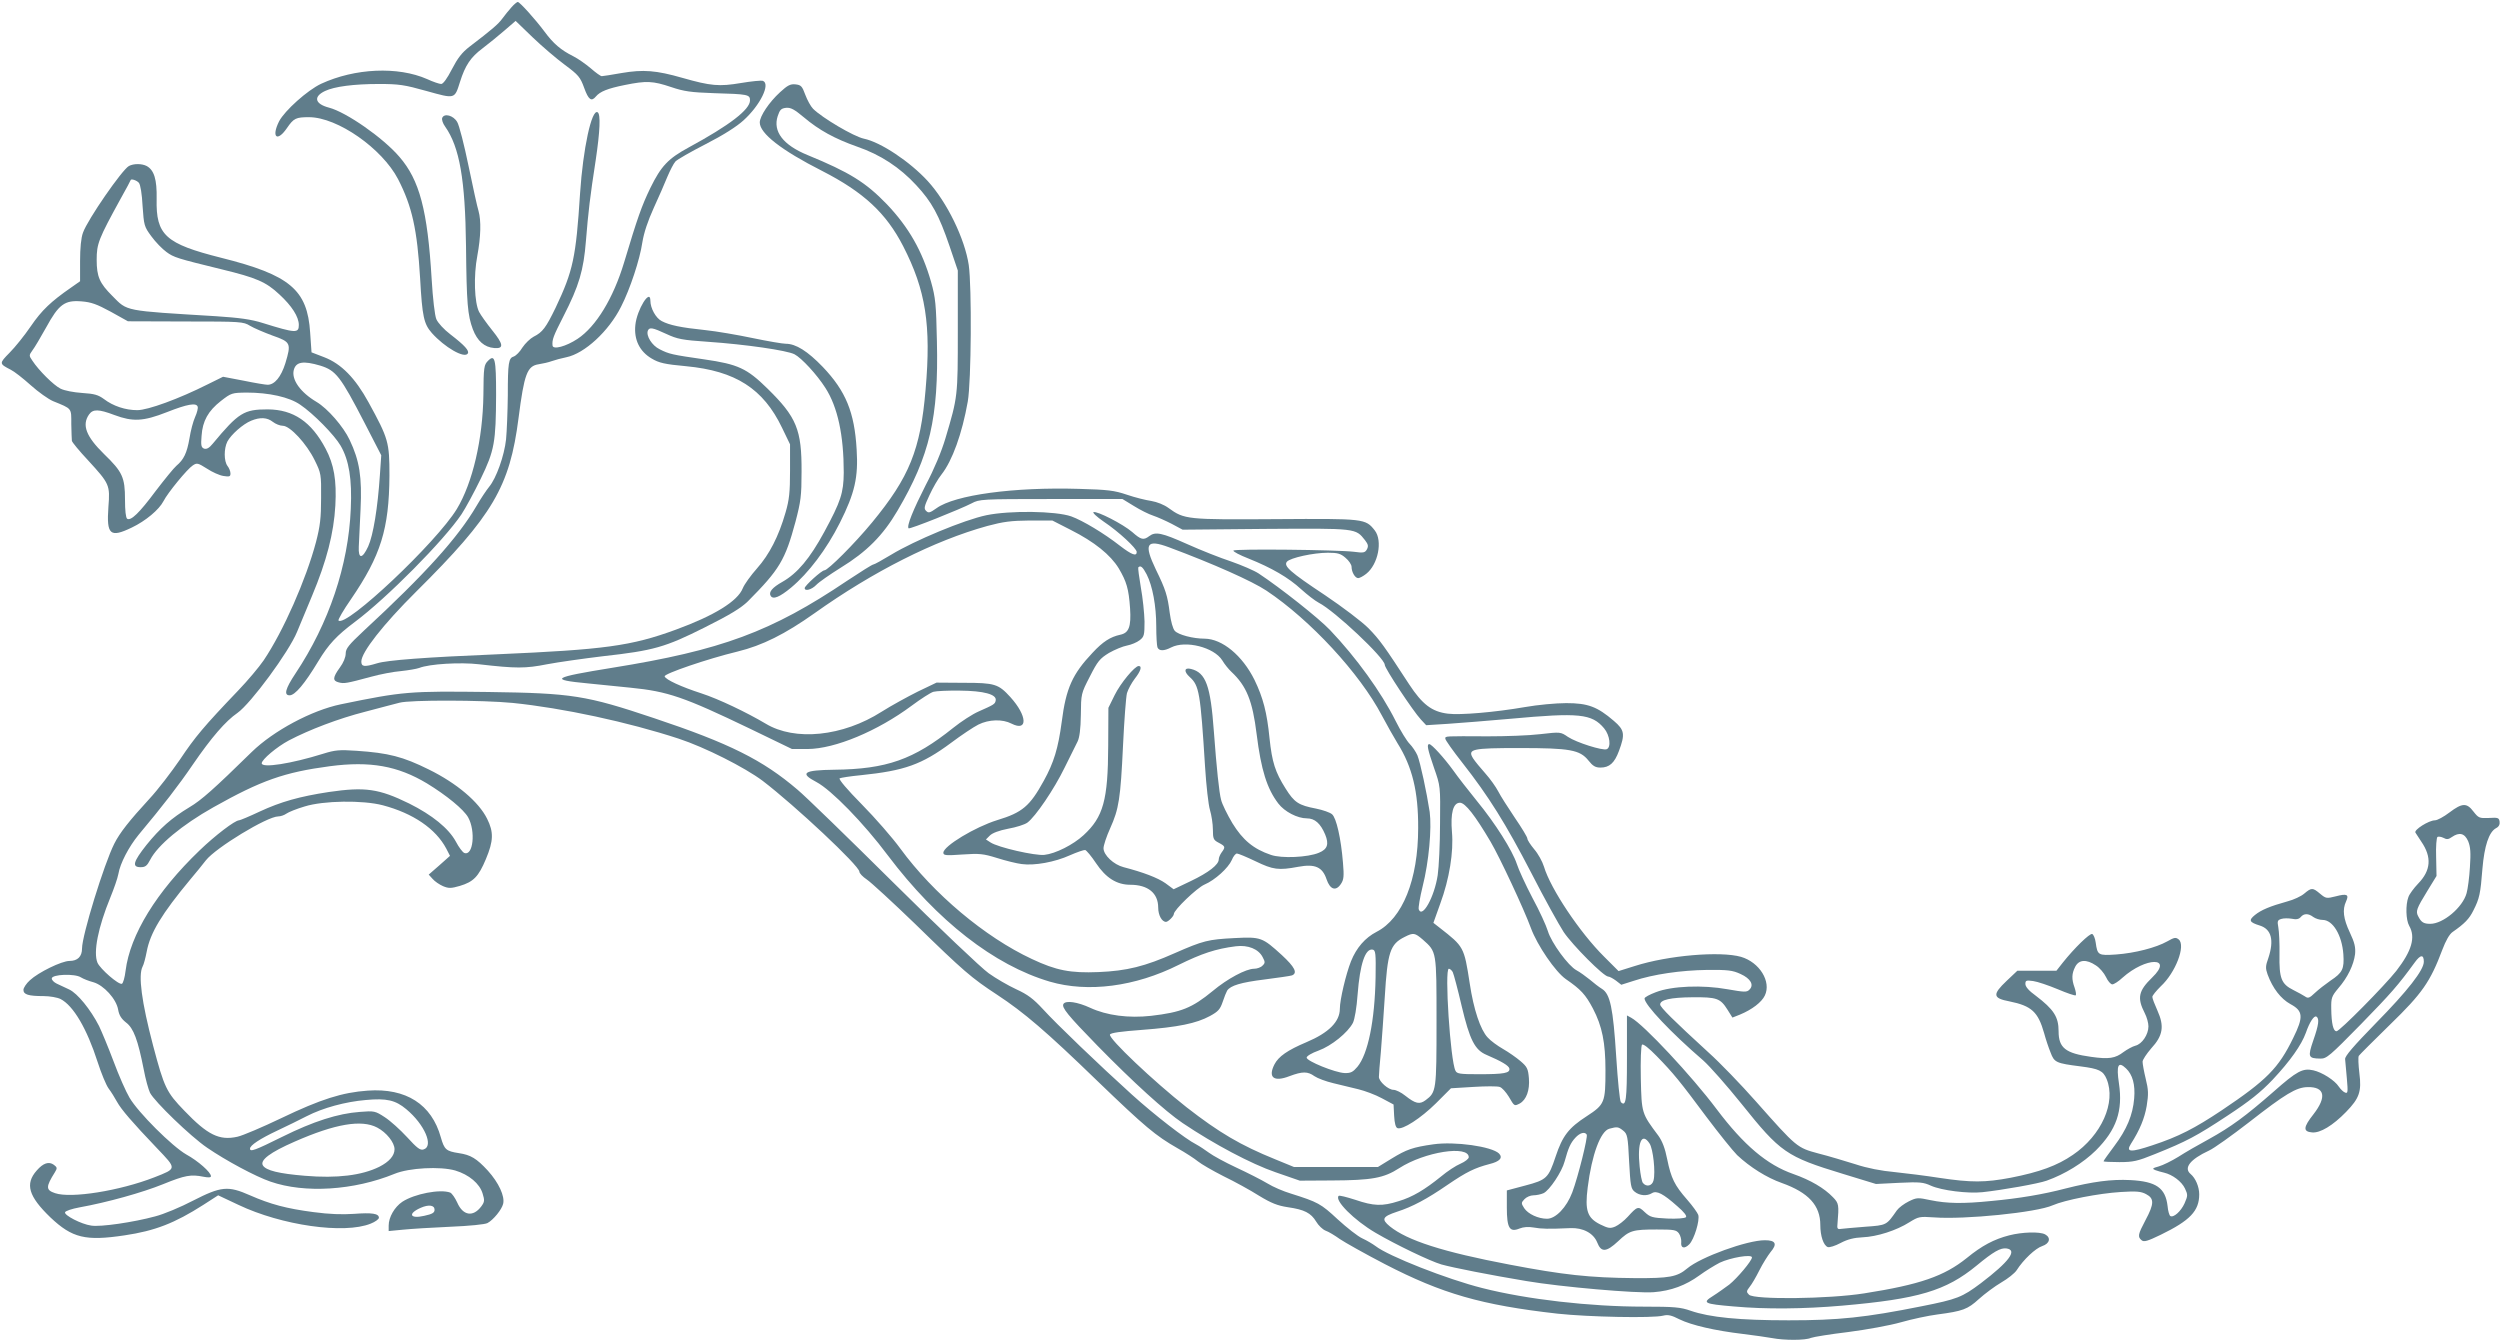 <?xml version="1.0" standalone="no"?>
<!DOCTYPE svg PUBLIC "-//W3C//DTD SVG 20010904//EN"
 "http://www.w3.org/TR/2001/REC-SVG-20010904/DTD/svg10.dtd">
<svg version="1.0" xmlns="http://www.w3.org/2000/svg"
 width="1280pt" height="686pt" viewBox="0 0 1280 686"
 preserveAspectRatio="xMidYMid meet">
<g transform="translate(0,686) scale(0.1,-0.1)"
fill="#607d8b" stroke="none">
<path d="M2619 6823 c-14 -16 -35 -41 -47 -58 -21 -29 -54 -57 -168 -144 -39
-30 -61 -59 -90 -115 -24 -47 -45 -76 -55 -76 -9 0 -42 11 -72 25 -150 66
-370 56 -543 -24 -70 -33 -186 -137 -215 -192 -41 -82 -10 -108 40 -35 35 51
46 56 114 56 146 -1 373 -160 455 -317 72 -140 98 -257 113 -508 11 -197 19
-233 60 -280 65 -73 167 -132 184 -105 9 14 -15 41 -89 98 -33 25 -64 59 -72
78 -8 19 -18 105 -24 206 -21 352 -62 506 -165 625 -83 97 -272 229 -361 252
-72 19 -81 56 -20 85 48 23 148 36 276 36 102 0 130 -4 244 -36 147 -41 143
-42 171 46 27 86 55 127 115 172 30 23 81 64 112 91 l58 50 87 -84 c49 -47
123 -110 165 -141 70 -52 79 -63 99 -118 22 -61 37 -72 60 -44 21 25 59 41
149 59 109 22 142 21 237 -11 65 -22 101 -27 218 -31 175 -5 185 -7 185 -37 0
-47 -104 -127 -314 -241 -105 -57 -141 -95 -196 -207 -45 -93 -66 -153 -135
-383 -55 -182 -143 -327 -238 -390 -59 -39 -126 -57 -128 -34 -3 30 4 48 56
150 80 156 103 235 115 386 12 148 21 226 50 413 22 148 26 235 10 245 -31 19
-75 -188 -90 -414 -21 -330 -36 -398 -125 -586 -50 -103 -67 -126 -113 -149
-17 -9 -43 -34 -57 -55 -13 -22 -33 -42 -44 -46 -27 -8 -31 -31 -31 -200 -1
-82 -5 -184 -9 -225 -9 -83 -50 -199 -87 -243 -13 -16 -42 -59 -64 -97 -95
-162 -261 -347 -578 -640 -77 -72 -92 -91 -92 -116 0 -19 -12 -48 -30 -72 -37
-51 -38 -68 -5 -76 27 -7 39 -5 165 29 47 13 115 26 153 29 37 4 79 11 93 16
53 21 211 30 306 19 191 -22 238 -22 349 0 58 11 186 29 285 41 261 29 320 46
523 148 130 65 185 99 220 133 162 163 191 211 244 408 27 103 31 132 31 256
1 215 -25 279 -175 426 -105 103 -150 124 -323 149 -166 24 -180 27 -229 52
-39 19 -70 69 -60 95 8 19 24 16 95 -17 56 -26 80 -31 213 -40 190 -13 405
-44 443 -64 36 -19 114 -103 158 -172 63 -98 94 -242 94 -434 -1 -104 -15
-147 -100 -304 -74 -136 -137 -211 -214 -255 -52 -29 -72 -53 -60 -72 12 -20
46 -6 104 42 90 75 182 197 250 332 77 153 95 234 86 376 -11 191 -56 299
-173 422 -78 81 -138 119 -190 119 -16 0 -92 13 -169 29 -76 16 -186 35 -244
41 -125 13 -182 25 -222 46 -30 15 -58 66 -58 104 0 66 -69 -45 -77 -124 -8
-75 22 -136 84 -172 37 -22 66 -29 176 -39 253 -24 395 -115 491 -315 l41 -85
0 -135 c0 -110 -4 -149 -23 -214 -35 -122 -83 -215 -146 -286 -32 -36 -65 -82
-73 -102 -26 -66 -146 -140 -343 -212 -229 -84 -366 -102 -915 -126 -364 -15
-563 -30 -614 -46 -66 -20 -81 -18 -81 9 0 47 111 189 280 357 394 391 480
538 525 890 29 226 44 266 103 275 20 3 51 10 67 16 17 6 50 15 75 20 93 19
217 133 280 259 46 90 96 241 109 330 8 49 28 109 58 175 25 55 57 127 70 160
14 33 32 68 41 78 9 10 79 50 155 89 90 46 159 90 194 122 86 78 139 187 99
202 -8 3 -58 -2 -112 -11 -112 -19 -155 -15 -299 26 -136 39 -201 44 -313 25
-50 -9 -96 -16 -101 -16 -6 0 -31 18 -56 40 -26 22 -66 50 -88 61 -66 33 -104
66 -149 127 -47 63 -127 152 -137 152 -4 0 -19 -12 -32 -27z"/>
<path d="M3994 6388 c-56 -51 -104 -123 -104 -155 0 -56 110 -142 319 -248
213 -109 328 -216 415 -385 116 -226 144 -403 115 -735 -26 -308 -83 -448
-274 -680 -89 -108 -226 -245 -244 -245 -14 0 -101 -79 -101 -91 0 -18 36 -8
59 16 13 14 69 53 125 88 134 82 217 166 291 292 166 282 211 477 202 867 -4
190 -7 223 -30 305 -45 158 -114 279 -226 397 -109 113 -192 164 -406 252
-125 51 -179 121 -153 200 11 33 18 39 43 42 24 2 42 -8 90 -48 78 -66 158
-110 274 -151 119 -41 218 -106 302 -197 80 -86 116 -152 171 -313 l42 -124 0
-310 c0 -335 0 -336 -63 -548 -20 -68 -58 -159 -101 -240 -64 -126 -99 -211
-88 -222 5 -6 265 98 323 128 39 21 50 22 406 22 l366 0 59 -36 c32 -20 76
-42 98 -49 21 -7 64 -26 95 -42 l56 -30 425 4 c467 3 460 4 509 -58 16 -21 18
-30 10 -46 -10 -18 -17 -20 -68 -13 -83 10 -609 16 -616 6 -2 -5 32 -23 78
-41 117 -47 204 -97 269 -157 31 -28 71 -59 90 -69 81 -41 338 -283 338 -318
0 -18 145 -237 185 -280 l27 -29 111 7 c62 4 207 16 322 26 350 32 415 26 478
-49 30 -36 37 -98 13 -107 -21 -8 -154 34 -198 63 -38 26 -38 26 -143 14 -57
-7 -178 -11 -267 -11 -224 1 -218 2 -218 -12 0 -7 39 -62 87 -123 135 -172
223 -313 354 -566 66 -129 141 -264 165 -301 46 -68 205 -228 228 -228 7 0 25
-10 40 -21 l27 -21 63 20 c102 34 242 54 376 56 108 1 131 -2 172 -21 51 -23
70 -56 45 -80 -13 -14 -26 -13 -112 2 -127 23 -285 17 -367 -15 -32 -12 -58
-26 -58 -32 0 -32 135 -175 300 -317 34 -30 122 -130 196 -222 200 -250 230
-271 519 -359 l170 -52 119 6 c105 5 124 3 163 -15 54 -24 188 -41 263 -33
102 11 288 44 329 59 93 33 187 91 252 155 105 105 139 202 118 343 -14 94 -4
115 36 77 34 -32 48 -83 42 -154 -7 -85 -38 -159 -102 -244 -30 -40 -55 -75
-55 -78 0 -2 36 -4 81 -4 72 0 93 5 182 41 162 65 213 92 372 197 114 75 169
119 231 184 90 96 147 177 170 240 19 55 42 90 54 83 16 -10 12 -42 -16 -122
-29 -85 -26 -92 36 -93 32 -1 48 13 207 175 156 160 191 200 277 318 29 40 46
41 46 3 0 -43 -83 -149 -245 -314 -115 -118 -160 -170 -158 -185 1 -12 5 -57
9 -100 6 -68 5 -77 -9 -71 -9 3 -23 17 -32 30 -21 33 -86 74 -131 84 -54 12
-83 -3 -204 -110 -143 -125 -218 -180 -330 -242 -52 -28 -123 -69 -157 -91
-34 -21 -79 -43 -100 -49 -33 -9 -35 -12 -18 -19 11 -4 31 -10 45 -13 43 -10
90 -45 107 -81 15 -32 15 -37 -2 -76 -19 -42 -57 -75 -73 -65 -5 3 -12 26 -14
51 -11 93 -58 126 -191 133 -97 5 -193 -8 -331 -43 -114 -30 -239 -51 -380
-64 -147 -15 -228 -13 -311 4 -66 14 -71 14 -112 -6 -24 -12 -51 -32 -61 -46
-54 -77 -51 -76 -163 -84 -57 -5 -113 -9 -124 -11 -17 -3 -20 2 -17 27 8 96 7
104 -23 135 -45 47 -115 88 -203 119 -135 47 -254 148 -392 331 -128 171 -375
435 -438 469 l-22 12 0 -220 c0 -214 -5 -250 -31 -224 -6 6 -16 110 -24 233
-16 251 -31 321 -73 347 -15 9 -43 31 -63 48 -20 16 -50 38 -67 47 -42 22
-129 141 -147 201 -8 27 -43 104 -79 170 -35 67 -71 145 -80 174 -23 69 -109
206 -205 323 -42 52 -97 122 -120 155 -48 66 -111 135 -123 135 -14 0 -9 -25
24 -121 33 -94 33 -94 31 -285 0 -105 -6 -224 -12 -265 -17 -112 -79 -223 -97
-175 -3 8 6 61 20 118 32 126 47 297 36 381 -15 99 -48 253 -63 290 -8 18 -26
45 -40 59 -14 14 -46 66 -71 116 -75 150 -202 325 -336 466 -58 61 -254 216
-366 290 -23 15 -86 42 -140 61 -55 18 -156 58 -225 89 -132 59 -163 65 -195
41 -29 -22 -42 -19 -87 21 -48 41 -179 108 -198 102 -7 -2 16 -24 51 -48 78
-52 170 -138 170 -156 0 -24 -25 -15 -85 31 -83 65 -192 130 -250 151 -80 28
-314 31 -435 6 -114 -24 -367 -129 -487 -202 -45 -27 -86 -50 -91 -50 -6 0
-66 -38 -134 -83 -389 -262 -644 -356 -1203 -446 -309 -50 -325 -61 -125 -80
63 -6 161 -16 218 -22 191 -19 273 -47 612 -210 l215 -104 80 0 c141 1 358 92
533 222 47 35 97 67 111 71 14 4 76 7 136 6 121 -1 189 -19 183 -50 -3 -19 -9
-22 -88 -57 -30 -13 -89 -51 -130 -84 -202 -162 -341 -211 -608 -214 -158 -2
-180 -17 -92 -63 76 -40 242 -210 366 -376 252 -334 544 -562 829 -646 195
-57 437 -26 660 86 118 58 189 82 292 95 63 8 117 -14 138 -56 13 -24 13 -30
-1 -43 -8 -9 -28 -16 -43 -16 -41 0 -137 -51 -212 -114 -106 -87 -161 -109
-315 -127 -116 -13 -228 2 -312 41 -65 30 -125 39 -137 20 -11 -18 22 -58 174
-214 184 -188 346 -335 436 -396 162 -109 351 -209 476 -252 l124 -43 165 1
c204 1 265 12 344 63 130 84 356 119 356 56 0 -8 -19 -23 -42 -33 -24 -10 -68
-39 -99 -65 -84 -68 -147 -106 -218 -127 -84 -27 -128 -25 -222 7 -44 14 -82
24 -85 20 -23 -22 78 -124 189 -189 104 -61 279 -145 337 -162 61 -17 249 -54
435 -85 176 -30 567 -64 652 -57 89 7 164 35 234 86 30 22 77 51 104 65 55 26
165 45 165 27 0 -17 -75 -106 -116 -139 -22 -16 -59 -43 -83 -58 -58 -36 -47
-41 105 -54 166 -15 360 -13 555 4 391 34 532 76 689 205 87 72 123 92 153 88
58 -8 15 -67 -131 -178 -96 -72 -121 -82 -303 -118 -289 -58 -426 -72 -681
-72 -253 0 -404 15 -502 49 -51 18 -83 21 -240 21 -276 0 -598 37 -826 95
-180 45 -482 164 -547 215 -15 11 -45 29 -67 39 -23 10 -80 55 -127 98 -87 81
-101 88 -240 132 -37 11 -91 34 -120 52 -30 18 -101 54 -159 81 -58 27 -120
61 -140 76 -19 14 -49 34 -66 43 -54 27 -214 151 -329 255 -167 151 -386 361
-455 437 -49 53 -78 75 -137 102 -41 19 -105 56 -141 82 -37 26 -256 234 -487
463 -231 229 -452 444 -492 477 -178 152 -348 237 -734 366 -349 117 -419 128
-849 134 -404 5 -435 3 -755 -63 -149 -31 -344 -135 -456 -244 -194 -190 -258
-247 -319 -283 -93 -56 -151 -108 -220 -193 -68 -86 -76 -114 -30 -114 24 0
33 7 49 38 38 74 162 178 324 269 244 137 362 179 596 210 206 27 347 2 497
-88 100 -61 188 -133 211 -174 39 -70 26 -200 -20 -182 -8 3 -28 29 -43 58
-37 68 -121 136 -239 195 -155 76 -226 86 -411 59 -151 -23 -246 -50 -354
-100 -53 -25 -101 -45 -106 -45 -21 0 -122 -77 -202 -154 -221 -212 -356 -432
-379 -616 -4 -35 -13 -65 -19 -67 -17 -6 -111 76 -125 108 -22 54 3 180 66
334 18 44 37 98 41 120 9 55 54 140 103 200 127 152 205 253 278 360 96 140
168 223 229 265 68 48 263 312 305 415 9 22 44 105 77 185 74 177 111 319 119
462 7 129 -7 210 -50 291 -73 138 -165 200 -296 201 -122 0 -149 -16 -282
-176 -18 -22 -31 -29 -44 -25 -15 6 -17 17 -13 65 5 77 34 128 99 179 53 41
56 42 131 43 115 0 219 -23 275 -62 67 -45 175 -155 207 -210 43 -74 59 -172
52 -323 -12 -290 -112 -586 -283 -843 -52 -78 -61 -112 -30 -112 27 0 76 57
147 175 52 86 94 131 186 200 165 123 457 418 547 552 21 32 65 113 98 181 71
146 78 188 79 432 0 183 -6 208 -41 173 -21 -21 -23 -32 -24 -175 -3 -226 -55
-450 -136 -584 -104 -171 -568 -609 -606 -571 -3 4 25 53 64 109 153 224 195
359 197 633 0 171 -5 189 -107 375 -68 124 -139 197 -227 231 l-65 25 -7 101
c-14 220 -104 295 -455 383 -286 72 -335 116 -331 301 2 101 -13 148 -51 169
-25 13 -67 13 -91 0 -35 -19 -212 -275 -235 -341 -10 -26 -15 -80 -15 -145 l0
-104 -47 -33 c-101 -70 -149 -115 -205 -197 -32 -47 -81 -108 -109 -136 -54
-55 -54 -56 6 -87 17 -8 63 -44 102 -79 39 -35 91 -72 115 -82 98 -40 93 -34
93 -117 1 -40 2 -80 3 -86 1 -7 38 -52 83 -100 110 -120 113 -126 104 -239
-10 -142 8 -159 120 -105 71 34 139 91 162 135 21 42 122 165 150 183 21 14
26 13 72 -16 27 -18 65 -35 85 -38 31 -5 36 -3 36 13 0 11 -7 28 -15 38 -19
25 -19 89 -1 125 19 36 80 90 122 107 46 19 82 17 111 -6 14 -11 37 -20 51
-20 37 0 122 -92 163 -176 33 -67 34 -72 33 -194 0 -102 -5 -144 -26 -225 -51
-192 -167 -456 -268 -606 -24 -35 -82 -104 -130 -154 -177 -185 -221 -238
-298 -353 -44 -64 -114 -156 -157 -202 -103 -112 -152 -174 -180 -230 -52
-103 -165 -469 -165 -536 0 -42 -23 -64 -64 -64 -40 0 -159 -58 -203 -99 -18
-16 -33 -39 -33 -49 0 -24 25 -32 103 -32 32 0 71 -7 87 -15 66 -34 135 -152
190 -323 18 -56 43 -117 56 -135 13 -17 32 -48 43 -68 22 -40 78 -105 204
-237 103 -108 104 -104 -13 -150 -177 -69 -427 -109 -508 -81 -48 16 -48 32
-1 107 13 21 12 25 -5 38 -26 19 -55 9 -88 -29 -61 -69 -42 -132 70 -240 112
-106 180 -122 380 -92 155 23 256 62 403 156 l76 49 104 -49 c221 -105 541
-151 677 -96 23 9 42 23 42 30 0 22 -36 27 -128 20 -59 -4 -126 -2 -207 9
-138 18 -220 40 -325 86 -113 50 -148 46 -291 -27 -63 -33 -151 -70 -195 -81
-110 -30 -281 -55 -327 -47 -51 7 -139 53 -134 68 2 7 35 18 73 25 144 26 323
76 429 119 113 46 143 51 207 38 26 -5 38 -4 38 3 0 20 -66 78 -126 111 -72
41 -246 214 -291 291 -18 30 -55 114 -82 187 -27 72 -61 153 -74 180 -43 84
-110 167 -153 187 -21 10 -50 24 -64 30 -14 7 -25 18 -25 26 0 22 119 26 149
6 13 -8 41 -19 64 -25 53 -15 118 -86 127 -141 5 -28 16 -46 40 -65 39 -29 61
-89 91 -241 9 -49 24 -102 32 -119 23 -45 207 -223 292 -281 96 -66 249 -148
325 -174 176 -61 427 -45 635 40 75 31 234 39 311 17 70 -21 125 -67 140 -118
11 -35 10 -43 -7 -66 -42 -56 -94 -47 -123 20 -11 24 -27 47 -36 51 -51 19
-182 -6 -245 -47 -40 -27 -70 -79 -70 -122 l0 -28 73 7 c39 4 149 11 242 15
97 4 179 12 191 19 30 16 73 69 80 98 10 39 -23 109 -78 170 -58 63 -88 81
-149 90 -65 10 -74 18 -92 81 -47 169 -178 253 -374 239 -130 -9 -241 -44
-443 -141 -96 -46 -197 -89 -224 -95 -93 -21 -153 9 -272 133 -92 95 -103 118
-160 333 -59 224 -77 361 -54 405 6 10 15 45 21 76 18 97 77 194 224 371 28
33 63 76 79 97 50 64 314 225 371 225 11 0 30 6 41 14 11 8 53 25 94 37 96 30
297 33 400 6 155 -41 271 -120 325 -222 l19 -37 -54 -48 -55 -48 20 -22 c11
-13 35 -29 53 -37 29 -12 41 -12 86 1 70 21 96 47 134 138 39 93 40 138 6 206
-43 87 -156 182 -298 252 -133 66 -207 85 -371 96 -87 6 -109 4 -170 -15 -163
-51 -315 -75 -315 -49 0 19 77 84 139 117 105 55 254 112 391 147 74 20 153
40 175 46 53 15 427 14 580 -1 256 -26 591 -98 850 -183 134 -44 338 -147 430
-216 165 -126 495 -435 495 -465 0 -8 17 -26 38 -40 21 -14 133 -117 248 -228
248 -242 288 -276 419 -362 137 -90 252 -188 514 -442 244 -235 298 -280 410
-344 41 -23 87 -53 104 -67 17 -14 76 -48 131 -76 56 -27 138 -72 182 -100 64
-39 96 -51 148 -59 84 -12 118 -29 145 -74 11 -19 33 -40 48 -46 15 -5 48 -25
73 -43 25 -17 128 -75 230 -128 294 -152 495 -210 885 -254 157 -17 488 -24
541 -10 24 6 42 2 83 -19 61 -30 182 -58 326 -75 55 -7 122 -16 148 -21 63
-12 170 -12 199 1 13 5 99 19 191 30 93 12 214 34 270 50 56 16 140 34 187 40
129 17 154 26 212 79 30 27 81 65 115 85 33 19 68 47 78 62 35 55 97 113 131
124 39 13 46 43 15 60 -28 15 -118 12 -184 -5 -78 -20 -140 -53 -217 -116
-116 -93 -239 -136 -525 -181 -182 -29 -564 -33 -590 -7 -14 14 -14 18 3 40
11 13 33 51 50 85 17 34 43 75 57 93 36 42 27 61 -29 61 -91 0 -328 -86 -397
-144 -52 -44 -92 -51 -269 -50 -233 2 -367 17 -640 69 -343 65 -525 124 -614
196 -45 37 -38 50 37 75 78 25 153 65 259 138 97 66 138 86 214 106 53 13 70
32 49 54 -37 36 -226 63 -337 47 -105 -15 -136 -26 -213 -73 l-70 -43 -215 0
-215 0 -95 39 c-178 72 -288 137 -455 267 -169 133 -400 352 -392 372 3 9 57
16 164 24 185 14 278 33 348 71 42 23 52 34 65 72 8 25 19 51 23 58 17 26 70
42 191 57 69 9 133 18 141 21 30 12 14 43 -52 104 -100 91 -107 94 -243 87
-135 -7 -159 -13 -305 -77 -153 -68 -246 -91 -390 -97 -144 -6 -217 8 -342 67
-240 112 -504 334 -673 565 -40 55 -129 157 -197 226 -75 76 -120 129 -114
134 6 3 55 11 109 16 223 23 311 54 462 166 52 39 115 81 139 93 54 27 124 29
170 5 85 -43 81 40 -6 136 -61 67 -80 73 -238 73 l-140 1 -96 -46 c-52 -26
-136 -72 -185 -103 -199 -127 -444 -152 -594 -61 -98 58 -240 126 -329 155
-102 33 -183 70 -188 87 -5 13 220 90 373 127 127 31 243 89 394 196 302 215
614 372 885 447 82 22 121 27 216 28 l117 0 94 -48 c121 -61 204 -128 246
-197 40 -68 51 -104 58 -205 6 -94 -6 -126 -51 -135 -50 -11 -88 -35 -141 -92
-103 -109 -136 -181 -158 -354 -18 -135 -40 -208 -92 -302 -71 -129 -109 -162
-238 -201 -113 -35 -276 -133 -276 -167 0 -14 13 -15 98 -9 87 6 106 4 177
-18 44 -14 101 -28 126 -31 65 -9 170 10 247 45 36 16 72 28 78 27 7 -2 32
-32 56 -68 50 -75 106 -110 175 -110 91 0 143 -43 143 -117 0 -39 19 -73 40
-73 11 0 40 29 40 40 0 21 118 134 157 151 54 23 122 85 140 126 7 18 19 33
26 33 7 0 50 -18 96 -40 89 -43 117 -47 218 -28 86 16 124 -1 145 -64 18 -53
48 -63 74 -23 14 21 16 39 10 108 -10 124 -34 230 -56 248 -10 9 -47 22 -82
29 -89 17 -111 31 -156 103 -53 84 -69 134 -82 257 -13 132 -33 208 -77 299
-62 125 -165 210 -255 211 -60 0 -135 20 -153 40 -10 11 -20 48 -26 92 -11 88
-21 120 -71 222 -63 132 -49 157 67 114 228 -85 425 -173 499 -222 225 -150
478 -424 591 -639 27 -51 63 -114 80 -142 76 -121 107 -248 106 -435 0 -264
-80 -463 -213 -531 -58 -30 -103 -81 -131 -151 -26 -66 -57 -197 -57 -243 0
-66 -57 -123 -171 -171 -97 -41 -143 -73 -164 -114 -34 -67 -3 -91 77 -60 67
25 93 25 128 0 16 -11 59 -27 97 -36 37 -9 95 -23 128 -31 33 -8 87 -28 120
-46 l60 -32 3 -58 c2 -38 8 -60 17 -63 26 -10 119 50 197 127 l77 77 115 7
c63 4 123 4 134 0 12 -3 32 -26 47 -50 29 -50 28 -49 56 -35 34 19 52 68 47
129 -4 49 -9 59 -43 88 -21 18 -61 46 -89 62 -28 16 -64 42 -79 59 -37 39 -72
143 -92 277 -29 188 -30 188 -154 285 l-32 25 35 98 c47 127 69 266 60 367 -8
97 6 150 41 150 27 0 78 -66 157 -200 46 -78 170 -343 206 -441 33 -90 126
-225 179 -262 77 -53 101 -79 139 -151 47 -90 64 -174 64 -316 0 -165 -4 -175
-96 -235 -93 -60 -124 -101 -159 -206 -37 -111 -46 -120 -156 -149 l-94 -25 0
-87 c0 -106 14 -129 65 -108 20 8 45 10 73 5 39 -7 74 -8 187 -3 65 3 119 -26
138 -74 20 -51 46 -50 107 7 58 55 74 60 198 60 87 0 100 -2 113 -20 8 -11 13
-31 12 -44 -4 -32 16 -37 41 -12 25 25 55 123 46 151 -4 11 -29 46 -57 78 -64
73 -82 109 -102 207 -11 56 -25 92 -45 120 -86 115 -86 114 -90 293 -2 92 1
168 6 173 6 6 35 -17 75 -58 87 -89 119 -129 256 -313 64 -85 134 -172 156
-194 66 -62 152 -116 229 -143 137 -49 197 -115 197 -215 0 -56 16 -104 38
-113 9 -3 38 6 66 21 36 19 69 27 112 29 74 3 174 35 240 77 47 29 52 30 126
25 156 -12 526 25 608 62 62 27 235 61 349 68 79 5 103 3 129 -11 42 -22 42
-49 -3 -133 -39 -74 -41 -85 -20 -103 12 -10 30 -5 98 28 150 73 197 122 197
207 0 39 -19 83 -44 104 -37 31 -3 75 94 120 25 11 117 77 205 145 187 146
242 179 300 180 88 2 99 -50 30 -139 -53 -67 -54 -89 -7 -93 41 -4 106 35 174
105 68 70 80 104 68 198 -5 43 -7 82 -3 89 4 6 76 78 160 160 165 160 206 219
268 384 17 45 36 79 52 90 62 43 86 68 107 111 31 61 36 85 46 213 10 117 33
188 70 208 14 7 20 19 18 33 -3 20 -8 22 -55 19 -49 -2 -53 0 -79 33 -34 45
-57 45 -123 -5 -29 -22 -62 -40 -74 -40 -31 0 -109 -49 -100 -63 4 -7 17 -27
30 -46 55 -80 49 -148 -16 -215 -22 -23 -45 -54 -50 -69 -15 -40 -13 -117 4
-147 34 -59 13 -129 -66 -231 -61 -77 -290 -309 -306 -309 -17 0 -26 40 -27
115 -1 56 2 64 36 105 48 55 79 120 86 175 3 35 -2 58 -27 111 -33 70 -39 117
-19 159 16 35 5 41 -52 26 -48 -12 -51 -12 -81 13 -38 32 -44 32 -81 1 -16
-14 -55 -32 -86 -40 -90 -25 -135 -44 -167 -70 -33 -27 -29 -37 26 -54 59 -19
73 -75 43 -166 -15 -41 -15 -53 -4 -84 26 -71 68 -125 117 -152 65 -35 68 -65
14 -174 -75 -154 -135 -215 -366 -370 -138 -92 -221 -135 -355 -179 -111 -37
-137 -36 -110 7 46 72 70 131 81 194 10 62 9 83 -5 140 -9 37 -16 76 -16 87 0
10 20 40 44 68 61 66 68 114 32 194 -14 31 -26 62 -26 70 0 7 20 31 43 54 76
70 129 209 92 240 -15 12 -22 11 -59 -10 -57 -32 -165 -60 -262 -67 -91 -6
-95 -4 -104 61 -3 22 -11 41 -18 44 -13 4 -91 -72 -150 -146 l-33 -42 -100 0
-100 0 -55 -52 c-74 -70 -71 -89 14 -105 114 -23 147 -54 178 -163 8 -30 23
-75 33 -99 19 -51 28 -55 154 -71 94 -12 115 -22 133 -65 49 -119 -26 -288
-173 -388 -80 -55 -170 -88 -318 -117 -132 -25 -202 -25 -363 -1 -70 11 -174
24 -232 30 -67 6 -140 20 -200 40 -52 16 -137 42 -189 55 -111 30 -111 30
-321 267 -76 86 -185 199 -242 250 -179 164 -248 232 -248 246 0 24 53 36 165
37 125 1 143 -5 180 -64 l25 -40 38 15 c63 26 112 64 128 98 34 71 -27 170
-122 198 -106 30 -372 8 -544 -47 l-83 -26 -74 74 c-124 123 -274 347 -308
461 -8 26 -30 66 -50 89 -19 23 -35 47 -35 55 0 7 -29 55 -64 106 -35 52 -74
113 -85 135 -12 23 -41 64 -66 92 -25 28 -53 62 -62 76 -31 49 -8 54 237 54
258 0 309 -9 353 -64 22 -28 36 -36 61 -36 46 0 72 23 95 85 32 86 29 107 -26
154 -85 73 -133 91 -244 91 -53 0 -148 -9 -210 -20 -156 -27 -333 -42 -396
-34 -82 10 -131 48 -198 150 -127 195 -151 229 -209 288 -34 34 -132 108 -221
168 -181 120 -214 150 -196 172 17 20 136 46 210 46 49 0 65 -4 90 -26 17 -14
31 -35 31 -46 0 -27 18 -58 34 -58 7 0 26 10 41 22 61 48 85 169 44 222 -48
61 -53 61 -507 58 -454 -3 -468 -2 -549 57 -23 17 -59 31 -88 36 -28 4 -84 18
-125 32 -65 22 -98 26 -246 30 -334 10 -635 -31 -729 -99 -34 -24 -41 -26 -53
-14 -13 12 -10 23 17 81 17 37 44 84 61 105 56 71 106 210 135 374 18 103 21
586 5 699 -20 134 -111 322 -210 430 -91 99 -240 199 -327 217 -52 11 -214
107 -260 153 -12 12 -30 45 -40 72 -16 44 -22 50 -50 53 -26 3 -41 -5 -79 -40z
m-3283 -464 c8 -9 16 -58 19 -119 7 -99 8 -105 45 -155 21 -29 56 -65 77 -80
38 -28 54 -33 283 -89 177 -43 227 -64 296 -129 63 -58 99 -114 99 -156 0 -43
-17 -42 -184 10 -60 19 -119 27 -240 35 -475 29 -452 24 -531 104 -65 65 -80
98 -80 185 0 82 9 106 124 315 28 50 50 91 50 93 2 8 31 -1 42 -14z m-144
-660 l88 -49 295 -1 c284 0 296 -1 330 -22 20 -12 72 -34 115 -50 94 -33 97
-39 66 -142 -22 -70 -55 -110 -91 -110 -10 0 -65 9 -123 21 l-105 20 -79 -39
c-147 -74 -306 -132 -360 -132 -61 0 -124 21 -171 57 -29 21 -48 27 -111 31
-44 3 -91 12 -111 22 -36 18 -112 94 -144 143 -18 26 -18 28 0 53 11 14 42 67
70 117 65 119 95 141 181 134 50 -4 78 -14 150 -53z m1073 -276 c80 -25 103
-54 227 -294 l85 -165 -7 -102 c-11 -166 -34 -308 -60 -365 -30 -65 -51 -65
-48 -1 1 24 5 110 9 190 8 167 -5 250 -56 357 -32 68 -112 160 -169 194 -83
49 -129 114 -117 163 11 43 48 49 136 23z m-628 -210 c3 -7 -3 -31 -13 -53
-10 -22 -23 -71 -29 -110 -13 -75 -29 -108 -67 -140 -13 -11 -60 -69 -106
-129 -84 -113 -127 -154 -146 -142 -7 5 -11 43 -11 98 0 114 -13 142 -107 233
-92 90 -115 149 -77 203 20 28 48 28 130 -3 94 -35 147 -33 269 15 104 41 150
49 157 28z m4859 -859 c30 -59 49 -161 49 -266 0 -50 3 -98 6 -107 8 -20 33
-20 70 -1 74 38 220 1 262 -66 11 -19 33 -46 47 -59 77 -72 108 -148 129 -319
23 -184 53 -279 111 -355 32 -42 98 -76 146 -76 41 0 70 -26 94 -83 20 -49 12
-75 -32 -93 -56 -24 -192 -30 -246 -11 -89 30 -144 76 -197 162 -26 44 -53 98
-58 120 -10 37 -23 161 -37 350 -17 235 -41 301 -117 320 -35 9 -38 -13 -7
-41 49 -44 55 -79 79 -461 6 -95 17 -194 25 -220 8 -27 15 -72 15 -100 0 -48
3 -54 30 -68 34 -18 35 -22 15 -49 -8 -11 -15 -27 -15 -36 0 -27 -51 -67 -143
-111 l-88 -42 -42 31 c-40 28 -114 56 -214 82 -51 13 -103 62 -103 97 0 14 15
60 34 102 45 100 53 151 66 426 6 127 15 246 20 266 6 20 24 53 40 74 30 38
39 65 20 65 -20 0 -93 -88 -123 -149 l-32 -65 -1 -195 c-1 -278 -25 -364 -126
-457 -53 -49 -144 -95 -201 -101 -47 -5 -237 38 -276 64 l-23 15 20 20 c13 13
47 26 94 35 40 7 84 21 98 31 42 31 137 171 191 282 29 58 58 118 66 133 10
20 16 64 17 137 1 107 1 109 46 196 40 79 51 92 98 121 30 17 71 34 93 38 21
4 50 16 64 27 23 18 25 26 25 96 -1 42 -9 121 -19 175 -9 53 -15 99 -13 102
12 12 23 2 43 -36z m6766 -1366 c12 -30 14 -58 9 -133 -3 -52 -11 -112 -17
-133 -20 -73 -120 -157 -186 -157 -34 0 -46 8 -61 37 -15 27 -10 40 47 133
l46 75 -2 97 c-2 54 2 100 7 103 5 3 19 1 31 -5 16 -9 25 -8 42 4 39 27 66 20
84 -21z m-793 -388 c11 -8 32 -15 48 -15 52 0 99 -78 106 -176 5 -75 -4 -94
-66 -135 -26 -18 -62 -46 -80 -63 -27 -26 -35 -29 -50 -18 -9 6 -36 21 -60 33
-62 31 -73 60 -71 182 1 56 -2 118 -6 139 -6 32 -4 37 15 43 12 4 36 4 54 1
23 -5 37 -2 46 9 16 19 39 19 64 0z m-4559 -116 c71 -63 70 -57 70 -419 0
-353 -1 -362 -56 -403 -31 -23 -52 -18 -104 23 -21 17 -48 30 -60 30 -27 0
-75 43 -75 66 0 10 4 68 10 128 5 61 14 188 20 281 14 230 27 271 102 308 45
23 52 21 93 -14z m-242 -193 c-4 -223 -39 -393 -93 -458 -23 -27 -34 -33 -66
-32 -48 2 -194 61 -194 79 0 8 27 24 61 36 66 24 150 92 176 142 9 19 19 76
24 146 12 155 39 236 77 229 15 -3 17 -19 15 -142z m3688 61 c19 -12 42 -39
52 -60 9 -20 24 -37 32 -37 8 0 32 15 52 34 120 107 263 108 152 1 -70 -68
-78 -104 -38 -182 11 -21 19 -51 19 -68 0 -42 -33 -91 -67 -99 -15 -4 -42 -19
-60 -32 -43 -33 -75 -38 -167 -25 -131 18 -166 46 -166 131 0 74 -25 112 -117
182 -35 25 -53 46 -53 60 0 18 4 20 40 15 22 -3 78 -22 126 -42 47 -20 88 -34
92 -31 3 4 0 21 -6 39 -16 44 -15 72 3 107 19 37 57 40 106 7z m-3293 -34 c5
-10 26 -89 46 -175 41 -172 67 -224 127 -249 77 -33 114 -55 117 -70 4 -23
-26 -29 -155 -29 -97 0 -114 2 -121 18 -26 49 -57 522 -34 522 6 0 15 -8 20
-17z m-5358 -702 c94 -78 142 -190 89 -206 -17 -6 -33 6 -85 63 -35 38 -86 84
-114 102 -49 32 -54 33 -128 27 -111 -8 -237 -48 -398 -128 -139 -69 -164 -78
-164 -60 0 17 52 51 139 92 48 22 115 56 151 74 84 43 198 74 303 83 107 10
152 -1 207 -47z m-149 -94 c48 -25 89 -77 89 -111 0 -33 -27 -64 -78 -90 -89
-44 -216 -60 -381 -46 -133 11 -199 27 -215 53 -16 27 37 67 163 122 207 91
342 114 422 72z m6380 -16 c21 -17 24 -29 30 -157 7 -126 9 -140 29 -156 25
-20 62 -23 88 -7 24 15 58 -3 130 -67 35 -30 50 -50 44 -56 -6 -6 -48 -9 -95
-7 -78 4 -88 7 -116 33 -33 32 -38 30 -87 -24 -19 -21 -48 -43 -64 -50 -26
-11 -36 -9 -77 11 -66 33 -79 71 -64 189 21 169 66 289 111 301 40 11 46 10
71 -10z m-187 -20 c7 -11 -44 -216 -74 -296 -29 -77 -85 -135 -129 -135 -45 0
-97 24 -117 54 -16 25 -16 28 1 46 10 11 31 20 46 20 15 0 39 5 52 11 30 14
94 109 108 163 19 69 30 94 55 121 23 25 48 32 58 16z m322 -46 c18 -28 31
-147 20 -189 -7 -28 -36 -35 -54 -13 -6 6 -13 44 -17 84 -13 124 11 179 51
118z m-6221 -339 c0 -15 -11 -22 -53 -31 -73 -17 -86 11 -18 41 41 18 71 14
71 -10z"/>
<path d="M2264 6256 c-3 -8 3 -28 15 -44 74 -105 103 -271 107 -612 3 -294 8
-353 35 -426 23 -60 59 -92 110 -96 50 -4 47 19 -11 91 -28 35 -58 77 -67 94
-24 47 -29 184 -9 288 18 98 20 179 6 229 -6 19 -29 123 -51 230 -22 107 -48
209 -58 225 -19 34 -67 47 -77 21z"/>
</g>
</svg>
